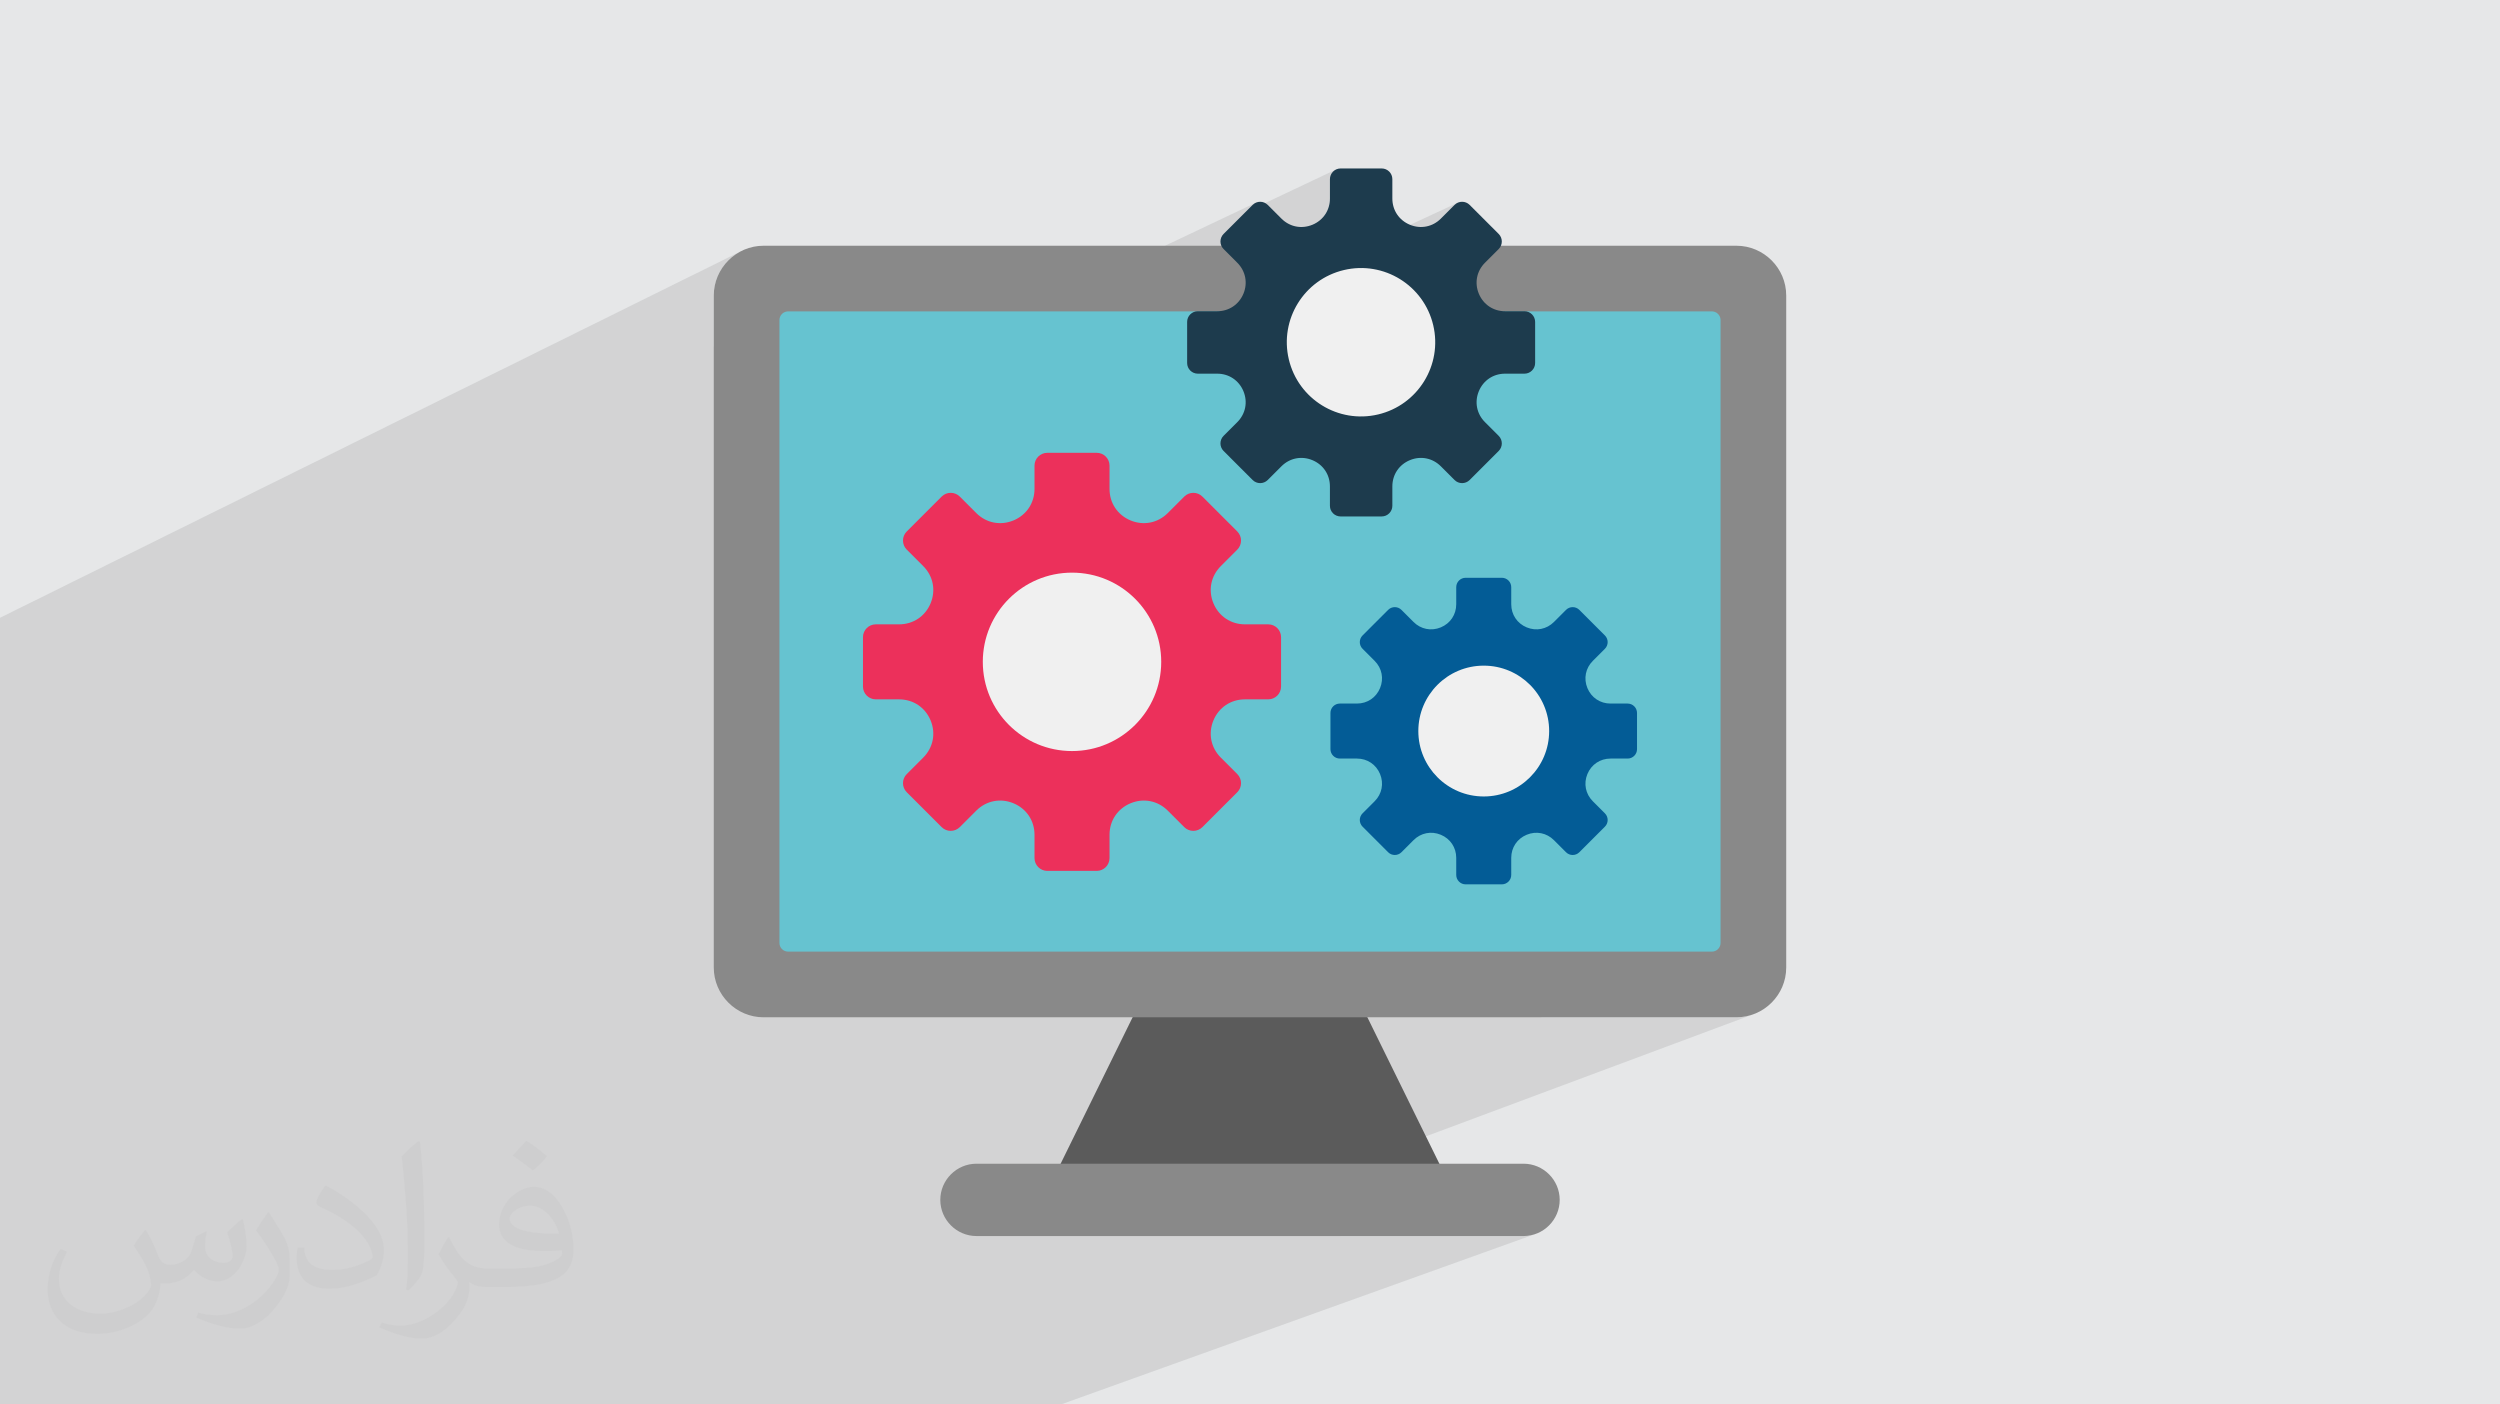 <?xml version="1.0" encoding="UTF-8"?>
<!DOCTYPE svg PUBLIC "-//W3C//DTD SVG 1.0//EN" "http://www.w3.org/TR/2001/REC-SVG-20010904/DTD/svg10.dtd">
<!-- Creator: CorelDRAW -->
<svg xmlns="http://www.w3.org/2000/svg" xml:space="preserve" width="94.192mm" height="52.917mm" version="1.0" style="shape-rendering:geometricPrecision; text-rendering:geometricPrecision; image-rendering:optimizeQuality; fill-rule:evenodd; clip-rule:evenodd"
viewBox="0 0 9404.92 5283.66"
 xmlns:xlink="http://www.w3.org/1999/xlink"
 xmlns:xodm="http://www.corel.com/coreldraw/odm/2003">
 <defs>
  <style type="text/css">
   <![CDATA[
    .fil4 {fill:#898989}
    .fil3 {fill:#5B5B5B}
    .fil5 {fill:#66C3D0}
    .fil9 {fill:#035C96}
    .fil8 {fill:#1D3B4D}
    .fil6 {fill:#EC305B}
    .fil7 {fill:#F0F0F0}
    .fil2 {fill:#373435;fill-opacity:0.031}
    .fil1 {fill:#2B2A29;fill-opacity:0.102}
    .fil0 {fill:#E6E7E8}
   ]]>
  </style>
 </defs>
 <g id="Layer_x0020_1">
  <polygon class="fil0" points="-0,0 9404.92,0 9404.92,5283.66 -0,5283.66 "/>
  <polygon class="fil1" points="1914.84,5283.66 1800.67,5283.66 1538.8,5283.66 1312.11,5283.66 701.32,5283.66 695.54,5283.66 690.07,5283.66 640.16,5283.66 576.99,5283.66 502.17,5283.66 469.03,5283.66 369.87,5283.66 345.94,5283.66 329.29,5283.66 112.24,5283.66 92.19,5283.66 89.88,5283.66 84.16,5283.66 62.66,5283.66 29.94,5283.66 29.78,5283.66 14.26,5283.66 -0,5283.66 -0,5269.86 -0,5192.16 -0,5149.03 -0,5125.81 -0,5044.55 -0,5010.12 -0,4982.9 -0,4982.42 -0,4979.42 -0,4963.46 -0,4954.23 -0,4940.46 -0,4911.01 -0,4897.2 -0,4877.02 -0,4850.17 -0,4815.8 -0,4800.95 -0,4794.16 -0,4791.69 -0,4787.57 -0,4779.11 -0,4771.88 -0,4765.98 -0,4765.73 -0,4765.21 -0,4762.81 -0,4758.8 -0,4670.1 -0,4652.66 -0,4652.31 -0,4649.07 -0,4643.33 -0,4635.99 -0,4616.66 -0,4614.26 -0,4613.92 -0,4606.7 -0,4598.93 -0,4598.33 -0,4571.15 -0,4570.3 -0,4543.91 -0,4526.6 -0,4523.98 -0,4523.45 -0,4521.09 -0,4444.56 -0,4382.95 -0,4351.09 -0,4235.65 -0,4220.48 -0,4214.76 -0,4211.63 -0,4196.76 -0,4153.19 -0,4133.22 -0,4117.08 -0,4103.25 -0,4082.09 -0,4069.38 -0,4059.56 -0,4040.01 -0,4020.36 -0,4019.05 -0,3957.6 -0,3954.42 -0,3931.49 -0,3929.03 -0,3926.81 -0,3919.05 -0,3917.91 -0,3906.96 -0,3899.5 -0,3897.04 -0,3890.97 -0,3880.48 -0,3872.98 -0,3860.8 -0,3857.79 -0,3850.08 -0,3837.89 -0,3821.78 -0,3768.42 -0,3718.79 -0,3700.24 -0,3694.05 -0,3683.97 -0,3618.76 -0,3610.1 -0,3601.42 -0,3557.15 -0,3531.8 -0,3504.25 -0,3504.21 -0,3492.76 -0,3489.85 -0,3474.85 -0,3423.45 -0,3350.4 -0,3341.17 -0,3334.76 -0,3311.07 -0,3308.82 -0,3308.33 -0,3287.46 -0,3280.84 -0,3265.05 -0,3169.57 -0,3160.46 -0,3103.19 -0,3101.7 -0,3053.57 -0,3038.47 -0,3020.17 -0,3016.53 -0,3003.14 -0,3000.97 -0,2611.74 -0,2608.46 -0,2431.25 -0,2324.02 2783.47,947.14 2768.01,956.55 2753.57,967.37 2740.25,979.49 2728.13,992.82 2717.32,1007.26 2707.9,1022.7 2699.98,1039.08 2693.66,1056.27 2689.02,1074.2 2686.16,1092.76 2685.19,1111.85 2685.19,1303.73 2952.15,1174.01 2958.26,1172.11 2964.81,1171.44 3861.41,1171.44 4725.63,761.98 4718.66,765.63 4712.39,770.74 4683.26,799.87 5027.62,636.88 5020.82,640.58 5014.88,645.48 5012.69,648.14 5043.17,633.71 5043.18,633.71 5012.68,648.15 5009.98,651.42 5006.27,658.23 5003.92,665.75 5003.11,673.8 5003.11,746.79 5001.95,763.01 4998.53,778.46 4992.99,792.97 4985.41,806.37 4975.94,818.5 4964.65,829.17 4951.68,838.24 4937.14,845.52 4647.49,981.33 4654.59,988.43 4660.18,994.43 4665.25,1000.72 4669.77,1007.28 4673.75,1014.06 4677.2,1021.06 4680.09,1028.24 4682.43,1035.59 4684.22,1043.07 4685.44,1050.67 4686.08,1058.36 4686.16,1066.1 4685.65,1073.88 4684.57,1081.68 4682.89,1089.46 4680.61,1097.21 4677.75,1104.9 4670.47,1119.44 4661.4,1132.41 4650.73,1143.69 4638.61,1153.17 4625.21,1160.74 4602.17,1171.44 4603.38,1171.44 5485.26,761.98 5478.29,765.63 5472.02,770.74 5420.41,822.36 5414.41,827.95 5408.12,833.01 5401.56,837.53 5394.78,841.52 5387.78,844.96 4683.12,1171.44 4705.93,1171.44 5002.38,1034.17 4989.95,1040.32 4977.91,1047.02 4966.29,1054.28 4955.1,1062.06 4944.34,1070.36 4934.04,1079.13 4924.21,1088.36 4914.85,1098.04 4905.98,1108.13 4897.63,1118.64 4889.79,1129.51 4882.47,1140.73 4875.71,1152.31 4869.49,1164.19 4866.13,1171.44 6440.1,1171.44 6446.65,1172.11 6452.76,1174.01 6458.3,1177.03 6463.13,1181.01 6467.12,1185.84 6470.13,1191.38 6472.03,1197.49 6472.7,1204.04 6472.7,3547.38 6472.03,3553.93 6470.13,3560.04 6467.12,3565.57 6463.13,3570.4 6458.3,3574.39 6452.76,3577.4 5796.57,3827 6532.28,3827 6551.37,3826.03 6569.93,3823.17 6587.87,3818.53 6605.06,3812.21 4814.41,4479.88 5471.4,4492.81 5042.11,4649.96 5731.46,4649.96 5745.32,4649.25 5758.79,4647.18 5771.81,4643.82 4972.31,4931.02 5160.61,5283.66 4972.31,4931.02 4006.7,5277.91 4010.24,5283.66 4006.7,5277.91 3990.69,5283.66 3968.51,5283.66 3310.99,5283.66 2658.74,5283.66 2628.95,5283.66 2005.55,5283.66 1966.91,5283.66 "/>
  <path class="fil2" d="M548.54 4627.69c17.95,27.21 29.6,53.36 40.96,82.43 8.45,16.91 12.93,48.09 52.57,48.09 11.61,0 28.28,-3.42 43.06,-11.61 16.63,-8.73 29.32,-21.94 35.94,-42l15.85 -53.36 38.57 -19.02 2.64 2.64c-5.27,20.09 -6.59,39.36 -6.59,54.43 0,44.63 38.57,61.56 69.22,61.56 17.95,0 34.09,-8.73 34.09,-25.11 0,-21.13 -8.98,-57.06 -20.62,-89.29 17.95,-17.95 35.94,-35.94 56.53,-50.47l3.17 1.6c8.98,38.04 14,75.56 14,100.66 0,24.57 -10.83,51.79 -19.81,69.49 -18.49,34.87 -51.25,62.62 -90.87,62.62 -30.1,0 -63.65,-15.07 -86.66,-43.06l-1.32 0c-21.66,26.96 -55.22,51.25 -108.86,51.25l-16.63 0c-2.64,35.41 -10.29,60.49 -21.94,82.95 -31.95,62.34 -126.81,106.47 -216.1,106.47 -124.17,0 -186.51,-71.59 -186.51,-166.96 0,-58.91 19.27,-113.6 48.88,-152.42l24.29 10.04c-18.49,35.41 -30.91,68.68 -30.91,101.45 0,89.29 72.66,131.83 156.4,131.83 77.68,0 173.83,-49.41 191.28,-106.72 -6.59,-62.62 -30.1,-91.93 -66.04,-148.99 10.83,-19.02 24.83,-38.04 42.28,-58.38l3.17 0 0 0 0 0 -0.02 -0.09zm1432.13 -336.04c26.15,16.39 51.79,35.66 76.87,57.85 -14,19.81 -31.45,37.79 -53.11,53.64 -25.11,-20.34 -50.19,-37.79 -75.84,-56.27 17.42,-19.55 34.62,-38.29 52.04,-55.22l0 0 0 0 0 0 0 0 0 0 0.03 0zm13.47 244.11c-42.28,0 -76.87,27.75 -76.87,48.34 0,44.13 84.53,57.85 185.72,57.31 -12.68,-51.79 -57.06,-105.68 -108.86,-105.68l0.01 0.03zm-94.86 236.19c54.96,0 103.04,-1.6 139.74,-10.83 40.96,-10.29 75.56,-30.91 75.56,-45.17 0,-3.7 0,-8.19 -1.32,-11.89 -22.98,2.11 -49.41,2.11 -72.38,2.11 -74.49,0 -131.55,-16.91 -154.02,-58.66 -5.55,-11.61 -9.51,-24.57 -9.51,-39.36 0,-40.43 17.42,-79.79 48.09,-107 25.61,-22.45 53.89,-36.44 82.67,-36.44 52.04,0 93.51,41.75 122.57,107.54 15.85,35.94 26.68,77.4 26.68,129.72 0,34.87 -9.51,64.19 -31.17,85.85 -40.43,39.11 -114.92,53.89 -229.04,53.89l-51.79 0 0 0 -13.47 0c-28.28,0 -48.62,-5.02 -64.72,-17.42l-2.64 0c0.79,6.59 1.32,12.93 1.32,19.02 0,25.61 -8.45,58.38 -25.61,84.53 -50.72,75.3 -105.68,108.04 -153.24,108.04 -48.09,0 -107,-18.49 -160.11,-42.54l9.51 -18.49c17.17,7.13 40.96,11.89 73.7,11.89 85.85,0 198.66,-82.43 212.66,-163 -3.17,-6.59 -8.98,-15.32 -17.17,-24.57 -25.11,-29.85 -40.96,-54.68 -55.75,-80.83 12.68,-25.11 24.29,-45.17 35.13,-63.4l4.49 -0.53c36.72,74.77 69.99,117.55 144.23,117.55l11.61 0 0 0 53.89 0 0 0 0 0 0 0 0 0 0 0 0.09 0.01zm-371.98 79c6.34,-34.34 6.87,-72.91 6.87,-108.86l0 -53.36c0,-99.6 -12.68,-244.36 -22.98,-338.68 17.95,-19.27 43.06,-42 62.87,-57.31l5.81 1.6c13.47,118.62 16.63,256 16.63,383.06 0,33.3 -1.32,65.79 -4.49,89.55 -1.85,30.1 -19.27,52.83 -56.53,87.7l-8.19 -3.7zm-382.8 -157.19c1.85,46.77 24.83,83.49 105.15,83.49 49.93,0 92.19,-12.93 138.96,-35.13 8.45,-3.7 12.93,-8.73 12.93,-12.93 0,-29.32 -22.45,-68.15 -60.23,-103.55 -36.72,-33.3 -85.34,-62.62 -130.76,-82.18 -15.6,-6.59 -20.62,-13.47 -20.62,-20.09 0,-13.47 17.95,-41.75 32.77,-62.09l5.02 -0.53c52.04,27.21 110.17,67.64 153.24,112.53 39.11,41.47 63.4,83.49 63.4,129.19 0,33.81 -10.29,65.51 -26.96,95.11 -57.06,28.79 -117.83,50.72 -178.06,50.72 -73.17,0 -123.1,-34.34 -123.1,-114.92 0,-8.73 0,-22.19 3.17,-39.64l25.11 0 0 0 0 0 0 0 0 0 0 0 -0.02 0zm-132.37 -132.9l45.45 73.45c16.63,27.21 32.23,56.81 32.23,103.55l0 59.7c0,48.34 -30.91,100.13 -80.83,151.38 -39.11,34.62 -73.7,49.41 -105.68,49.41 -47.55,0 -101.98,-14.79 -164.85,-41.75l7.13 -18.49c19.81,5.27 42.79,9.77 71.06,9.77 90.36,-0.53 182.8,-66.57 225.08,-147.15 5.02,-9.26 6.87,-17.95 6.87,-24.04 0,-9.26 -5.02,-19.55 -8.98,-28.79 -22.98,-43.31 -48.62,-82.95 -76.87,-119.68 14.79,-23.25 29.6,-45.7 45.7,-67.9l3.7 0.53 0 0 0 0 0 0 0 0 0 0 -0.02 0.01z"/>
  <g id="_1414409422192">
   <polygon class="fil3" points="5471.4,4492.81 3948.24,4462.83 4325.77,3695.03 5063.88,3664.01 "/>
   <path class="fil4" d="M3673.46 4377.82l2058 0c74.83,0 136.06,61.23 136.06,136.06l0 0.01c0,74.84 -61.23,136.06 -136.06,136.06l-2058 0c-74.83,0 -136.06,-61.23 -136.06,-136.07l0 0c0,-74.85 61.23,-136.07 136.06,-136.07l0 0.01z"/>
   <path class="fil4" d="M2872.62 924.43l3659.66 0c103.09,0 187.44,84.34 187.44,187.42l0 2527.72c0,103.09 -84.33,187.43 -187.44,187.43l-3659.66 0c-103.09,0 -187.43,-84.33 -187.43,-187.43l0 -2527.72c0,-103.07 84.33,-187.42 187.43,-187.42z"/>
   <path class="fil5" d="M2964.81 1171.44l3475.29 0c17.94,0 32.6,14.67 32.6,32.6l0 2343.34c0,17.93 -14.66,32.6 -32.6,32.6l-3475.29 0c-17.93,0 -32.6,-14.67 -32.6,-32.6l0 -2343.34c0,-17.93 14.67,-32.6 32.6,-32.6l0 0z"/>
   <path class="fil6" d="M3939.95 1703.41l185.88 0c26.48,0 48.15,21.67 48.15,48.15l0 87.7c0,53.03 30.25,98.32 79.26,118.62 49.01,20.29 102.42,9.67 139.92,-27.84l62.02 -62.01c18.73,-18.72 49.37,-18.72 68.09,0l131.43 131.44c18.72,18.72 18.72,49.37 0,68.09l-62 62.01c-37.5,37.49 -48.13,90.91 -27.84,139.92 20.3,49 65.59,79.26 118.62,79.26l87.7 0c26.48,0 48.14,21.67 48.14,48.15l0 185.88c0,26.48 -21.66,48.14 -48.14,48.14l-87.71 0.01c-53.04,0 -98.32,30.26 -118.62,79.25 -20.29,49.01 -9.67,102.42 27.84,139.93l62.01 62.02c18.72,18.72 18.72,49.37 0,68.09l-131.43 131.44c-18.72,18.71 -49.37,18.71 -68.09,0l-62.02 -62.02c-37.49,-37.49 -90.92,-48.13 -139.92,-27.84 -49.01,20.3 -79.26,65.58 -79.26,118.62l0 87.7c0,26.48 -21.67,48.15 -48.15,48.15l-185.88 0c-26.48,0 -48.15,-21.67 -48.15,-48.15l0 -87.7c0,-53.03 -30.26,-98.32 -79.26,-118.62 -49.01,-20.29 -102.42,-9.67 -139.92,27.84l-62.01 62.01c-18.73,18.72 -49.37,18.72 -68.09,0l-131.44 -131.43c-18.73,-18.72 -18.73,-49.37 0,-68.09l62.01 -62.02c37.5,-37.49 48.13,-90.91 27.84,-139.93 -20.3,-49 -65.59,-79.25 -118.62,-79.25l-87.7 0c-26.48,0 -48.15,-21.67 -48.15,-48.15l0 -185.88c0,-26.48 21.67,-48.14 48.15,-48.14l87.69 -0.01c53.04,0 98.32,-30.26 118.63,-79.26 20.29,-49.01 9.68,-102.42 -27.84,-139.92l-62.01 -62.01c-18.73,-18.73 -18.73,-49.37 0,-68.09l131.44 -131.44c18.73,-18.72 49.37,-18.72 68.09,0l62.01 62.01c37.49,37.49 90.91,48.13 139.92,27.84 49,-20.3 79.26,-65.58 79.26,-118.62l0 -87.69c-0.01,-26.49 21.66,-48.16 48.15,-48.16z"/>
   <circle class="fil7" cx="4032.88" cy="2489.84" r="335.6"/>
   <path class="fil8" d="M5043.17 633.71l154.72 0c22.05,0 40.08,18.03 40.08,40.08l0 72.99c0,44.14 25.19,81.85 65.97,98.73 40.79,16.89 85.25,8.06 116.47,-23.15l51.6 -51.61c15.59,-15.59 41.1,-15.59 56.68,0l109.39 109.4c15.59,15.59 15.59,41.09 0,56.67l-51.61 51.61c-31.21,31.21 -40.06,75.68 -23.15,116.46 16.89,40.78 54.59,65.97 98.73,65.97l72.99 0c22.04,0 40.08,18.02 40.08,40.08l0 154.71c0,22.04 -18.04,40.08 -40.08,40.08l-72.99 0c-44.14,0 -81.84,25.19 -98.74,65.97 -16.89,40.78 -8.05,85.25 23.16,116.46l51.61 51.6c15.59,15.59 15.59,41.09 0,56.68l-109.39 109.39c-15.59,15.59 -41.1,15.59 -56.68,0l-51.6 -51.61c-31.22,-31.21 -75.69,-40.06 -116.47,-23.15 -40.79,16.89 -65.97,54.58 -65.97,98.73l0 72.99c0,22.05 -18.03,40.08 -40.08,40.08l-154.72 0c-22.04,0 -40.07,-18.04 -40.07,-40.08l0 -72.99c0,-44.14 -25.19,-81.84 -65.97,-98.73 -40.79,-16.9 -85.26,-8.06 -116.46,23.15l-51.61 51.61c-15.59,15.59 -41.09,15.59 -56.67,0l-109.4 -109.39c-15.59,-15.59 -15.59,-41.09 0,-56.68l51.6 -51.6c31.22,-31.22 40.06,-75.69 23.16,-116.46 -16.89,-40.78 -54.59,-65.97 -98.74,-65.97l-72.98 0c-22.04,0 -40.08,-18.03 -40.08,-40.08l0 -154.71c0,-22.06 18.03,-40.08 40.08,-40.08l72.99 0c44.14,0 81.85,-25.19 98.73,-65.97 16.9,-40.79 8.06,-85.25 -23.15,-116.46l-51.61 -51.61c-15.59,-15.59 -15.59,-41.09 0,-56.67l109.4 -109.4c15.59,-15.59 41.1,-15.59 56.67,0l51.61 51.61c31.22,31.21 75.68,40.05 116.46,23.16 40.79,-16.89 65.97,-54.59 65.97,-98.73l0 -72.99c0,-22.05 18.03,-40.09 40.08,-40.09l-0.01 0z"/>
   <circle class="fil7" transform="matrix(0.3 -0.071 0.071 0.3 5120.09 1287.5)" r="905.43"/>
   <path class="fil9" d="M5513.65 2173.55l136.29 0c19.41,0 35.31,15.89 35.31,35.32l0 64.29c0,38.9 22.19,72.1 58.12,86.99 35.93,14.88 75.1,7.09 102.59,-20.41l45.47 -45.47c13.73,-13.73 36.2,-13.73 49.92,0l96.37 96.37c13.73,13.74 13.73,36.2 0,49.93l-45.46 45.46c-27.51,27.5 -35.3,66.67 -20.41,102.59 14.88,35.94 48.09,58.12 86.98,58.12l64.3 0c19.41,0 35.3,15.89 35.3,35.32l0 136.29c0,19.41 -15.89,35.31 -35.31,35.31l-64.29 0c-38.9,0 -72.1,22.19 -86.99,58.11 -14.88,35.94 -7.09,75.11 20.41,102.6l45.46 45.46c13.74,13.73 13.74,36.2 0,49.93l-96.36 96.36c-13.74,13.74 -36.2,13.74 -49.93,0l-45.46 -45.46c-27.5,-27.5 -66.67,-35.29 -102.59,-20.41 -35.94,14.89 -58.12,48.09 -58.12,86.99l0 64.29c0,19.42 -15.89,35.31 -35.31,35.31l-136.3 0.01c-19.41,0 -35.31,-15.89 -35.31,-35.31l0 -64.3c0,-38.9 -22.19,-72.1 -58.12,-86.99 -35.93,-14.88 -75.1,-7.09 -102.59,20.41l-45.46 45.47c-13.74,13.73 -36.21,13.73 -49.93,0l-96.37 -96.37c-13.73,-13.74 -13.73,-36.2 0,-49.93l45.46 -45.46c27.51,-27.5 35.3,-66.67 20.41,-102.59 -14.88,-35.94 -48.09,-58.12 -86.98,-58.12l-64.3 0c-19.42,0 -35.31,-15.89 -35.31,-35.32l0 -136.29c0,-19.42 15.89,-35.31 35.31,-35.31l64.3 0c38.89,0 72.1,-22.19 86.98,-58.11 14.89,-35.94 7.09,-75.11 -20.41,-102.6l-45.46 -45.46c-13.73,-13.73 -13.73,-36.2 0,-49.93l96.37 -96.36c13.73,-13.74 36.2,-13.74 49.92,0l45.46 45.46c27.5,27.5 66.68,35.29 102.6,20.41 35.93,-14.89 58.12,-48.09 58.12,-86.98l0 -64.3c0.01,-19.42 15.89,-35.31 35.31,-35.31l0.01 -0.01z"/>
   <circle class="fil7" cx="5581.8" cy="2750.2" r="246.08"/>
  </g>
 </g>
</svg>
